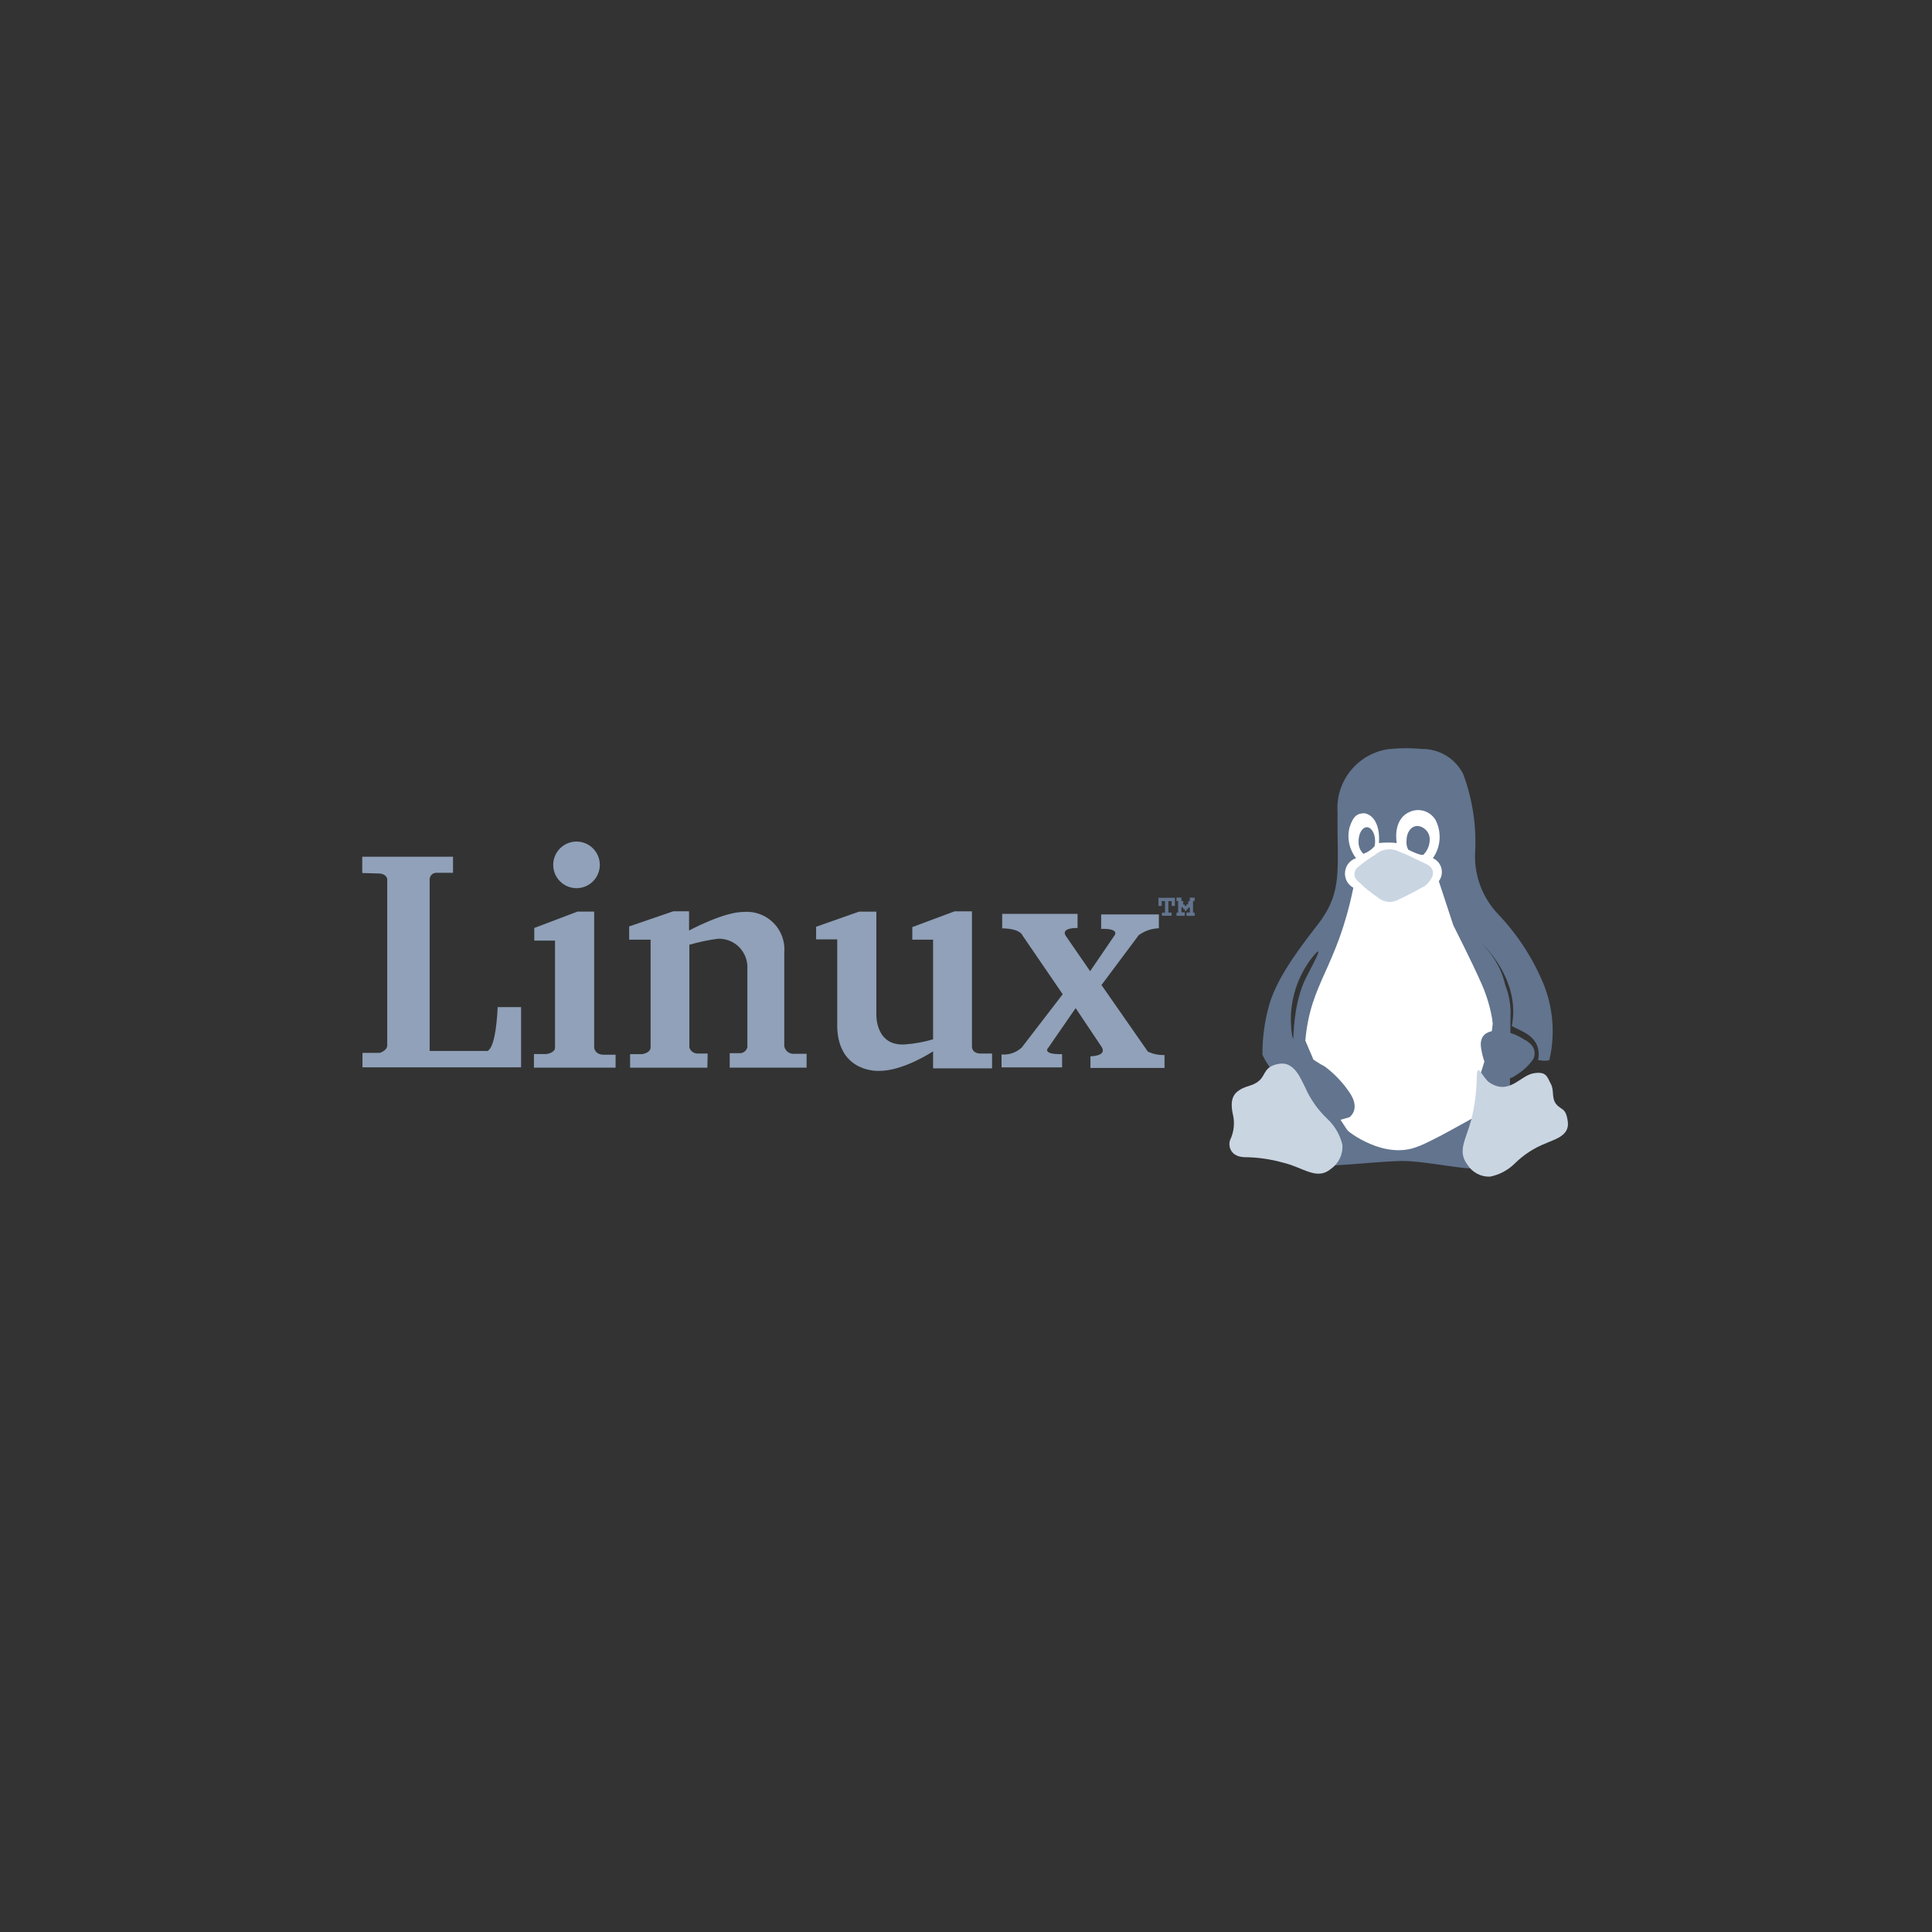 <?xml version="1.0" encoding="UTF-8"?>
<svg width="128px" height="128px" viewBox="0 0 128 128" version="1.1" xmlns="http://www.w3.org/2000/svg" xmlns:xlink="http://www.w3.org/1999/xlink">
    <rect x="0" y="0" width="128" height="128" fill="#333333" stroke="none"/>
    <title>linux</title>
    <g id="linux" stroke="none" stroke-width="1" fill="none" fill-rule="evenodd">
        <g transform="translate(24, 49)" fill-rule="nonzero" id="Path">
            <path d="M64.617,25.243 L65.291,25.921 L67.224,27.759 L69.825,27.434 L71.856,26.824 L72.451,25.823 L73.916,24.884 L74.117,22.945 L74.749,23.088 L75.598,18.749 L74.706,15.604 L72.982,12.616 L71.833,8.134 L72.235,3.997 L68.5,3.25 L65.627,3.939 L65.052,5.347 C65.052,5.347 64.865,6.612 64.851,6.669 C64.837,6.726 64.937,7.99 64.937,7.99 L64.693,10.059 L64.319,12.664 L63.141,15.63 C63.141,15.63 62.572,18.556 62.369,18.556 C62.166,18.556 62.483,19.97 62.483,19.97 L63.702,22.902 L64.617,25.243 Z" fill="#FFFFFF"></path>
            <path d="M68.06,0.624 C65.984,0.884 64.472,2.72 64.616,4.808 C64.572,8.686 65.007,10.08 63.267,12.303 C61.526,14.525 60.464,16.162 60.039,17.749 C59.78,18.745 59.641,19.741 59.641,20.77 C59.641,20.77 59.605,21.191 60.039,20.799 C60.475,20.407 61.697,20.578 62.307,21.671 C62.918,22.764 64.047,24.459 64.047,24.459 L64.616,25.243 L65.4,25.022 C65.4,25.022 66.186,24.499 65.4,23.366 C64.959,22.715 64.415,22.142 63.788,21.67 C63.788,21.67 61.926,20.718 61.61,19.622 C61.304,17.746 61.81,15.829 63.004,14.349 C63.889,13.303 62.81,15.187 62.48,15.874 C61.744,17.406 61.66,19.47 61.687,20.489 C61.701,20.918 62.78,21.194 63.045,21.399 C63.217,21.532 62.388,19.845 62.48,19.97 C62.808,16.066 64.56,15.197 65.663,9.817 C64.844,9.364 64.954,8.153 65.842,7.856 C65.398,7.29 65.236,6.552 65.4,5.852 C65.66,5.005 65.966,4.914 66.302,4.883 C66.639,4.852 67.46,5.218 67.361,6.854 C67.752,6.809 68.147,6.809 68.538,6.854 C68.538,6.854 68.233,5.329 69.363,4.806 C69.993,4.498 70.753,4.726 71.11,5.329 C71.525,6.139 71.458,7.112 70.934,7.856 C71.524,8.121 71.714,8.864 71.326,9.381 L72.285,12.3 C72.285,12.3 73.547,14.784 74.156,16.178 C74.52,16.998 74.769,17.862 74.899,18.749 L75.596,18.749 C75.596,18.749 76.701,16.071 74.156,13.49 C73.984,13.291 74.105,13.444 74.156,13.49 C74.208,13.536 76.774,15.882 76.162,18.967 C76.652,19.313 78.193,19.593 77.905,21.233 C78.487,21.328 78.648,21.233 78.648,21.233 C79.045,19.548 78.908,17.781 78.257,16.178 C77.539,14.447 76.504,12.865 75.205,11.515 C74.229,10.462 73.698,9.073 73.723,7.637 C73.844,5.815 73.576,3.988 72.938,2.277 C72.413,1.246 71.347,0.603 70.19,0.621 C69.481,0.551 68.767,0.553 68.06,0.628 L68.06,0.624 Z" fill="#62748E"></path>
            <path d="M65.29,25.921 C65.29,25.921 67.693,27.885 69.954,26.954 C70.816,26.645 73.115,25.329 73.915,24.885 C73.915,24.885 73.301,27.868 73.601,28.285 C73.9,28.701 70.332,27.857 68.72,27.92 C67.107,27.982 65.98,28.127 64.452,28.207 C64.93,27.574 60.401,22.559 59.673,20.947 C59.375,20.285 61.843,20.635 61.843,20.635 L65.29,25.921 Z" fill="#62748E"></path>
            <path d="M60.744,21.479 C59.739,21.647 59.86,22.212 59.439,22.585 C59.019,22.959 58.62,22.914 58.166,23.187 C57.712,23.46 57.477,23.865 57.676,24.803 C57.821,25.385 57.756,25.999 57.493,26.539 C57.358,26.96 57.538,27.633 58.441,27.666 C59.288,27.671 60.132,27.788 60.949,28.013 C62.35,28.336 63.222,29.224 64.159,28.456 C64.418,28.279 64.627,28.037 64.764,27.754 C64.9,27.471 64.96,27.157 64.937,26.843 C64.782,26.189 64.438,25.595 63.947,25.135 C63.311,24.535 62.803,23.812 62.455,23.01 C62.167,22.458 61.751,21.312 60.744,21.479 Z" fill="#CAD5E2"></path>
            <path d="M74.882,18.384 C75.114,18.384 75.54,15.396 75.534,15.909 C76.18,17.001 76.074,18.334 76.074,18.334 L76.009,26.38 L74.051,22.254 C74.051,22.254 75.049,19.374 74.882,18.384 Z" fill="#62748E"></path>
            <path d="M79.872,25.32 C79.747,24.368 79.449,24.567 79.109,24.159 C78.769,23.75 78.989,23.245 78.746,22.809 C78.503,22.373 78.481,21.953 77.59,22.111 C76.699,22.27 75.982,23.597 74.656,22.705 C74.2,22.355 73.904,21.395 73.842,22.246 C73.836,23.238 73.713,24.225 73.476,25.188 C73.127,26.498 72.531,27.261 73.224,28.169 C73.382,28.42 73.603,28.624 73.865,28.762 C74.126,28.9 74.42,28.967 74.716,28.956 C75.339,28.832 75.912,28.528 76.362,28.08 C76.947,27.502 77.644,27.049 78.411,26.75 C78.939,26.498 79.996,26.272 79.872,25.32 Z" fill="#CAD5E2"></path>
            <path d="M75.639,19.317 C75.639,19.317 73.885,18.965 74.129,20.462 C74.372,21.958 74.965,22.246 74.965,22.246 C75.175,22.403 75.429,22.488 75.691,22.488 C75.953,22.488 76.209,22.403 76.419,22.246 C76.875,21.975 77.269,21.611 77.575,21.178 C77.575,21.178 78.032,20.415 76.979,19.866 C76.569,19.604 76.116,19.418 75.639,19.317 Z" fill="#62748E"></path>
            <path d="M66.558,5.805 C66.86,5.805 67.105,6.219 67.105,6.73 C67.105,6.845 67.092,6.958 67.067,7.07 C66.866,7.295 66.612,7.466 66.329,7.569 C66.218,7.461 66.132,7.33 66.077,7.185 C66.022,7.04 65.999,6.885 66.01,6.73 C66.01,6.219 66.255,5.805 66.558,5.805 Z" fill="#62748E"></path>
            <path d="M69.922,5.721 C70.155,5.745 70.37,5.86 70.519,6.041 C70.669,6.222 70.741,6.454 70.721,6.688 C70.704,7.037 70.56,7.368 70.315,7.617 C70.202,7.718 69.598,7.448 69.299,7.294 C69.203,7.107 69.163,6.897 69.186,6.688 C69.186,6.154 69.481,5.721 69.922,5.721 Z" fill="#62748E"></path>
            <path d="M67.104,7.637 C66.707,7.872 66.332,8.14 65.98,8.438 C65.905,8.494 65.844,8.566 65.802,8.649 C65.76,8.732 65.738,8.824 65.738,8.918 C65.738,9.011 65.76,9.103 65.802,9.186 C65.844,9.269 65.905,9.342 65.98,9.397 C66.384,9.792 66.824,10.15 67.294,10.465 C67.488,10.631 67.73,10.73 67.985,10.749 C68.24,10.769 68.494,10.707 68.711,10.572 C69.338,10.297 70.419,9.687 70.419,9.687 C70.419,9.687 71.594,8.741 70.419,8.207 C69.244,7.673 69.474,7.718 68.711,7.428 C68.454,7.295 68.163,7.244 67.876,7.281 C67.588,7.319 67.319,7.443 67.104,7.637 Z" fill="#CAD5E2"></path>
            <path d="M0,8.839 L0,7.76 L6.014,7.76 L6.014,8.825 L4.908,8.825 C4.85,8.825 4.792,8.836 4.738,8.858 C4.684,8.88 4.635,8.912 4.594,8.953 C4.553,8.995 4.52,9.044 4.498,9.098 C4.476,9.152 4.465,9.21 4.466,9.268 L4.466,20.628 L8.18,20.628 C8.18,20.628 8.807,20.983 8.974,17.724 L10.523,17.724 L10.523,21.714 L0.014,21.714 L0.014,20.755 L1.163,20.755 C1.163,20.755 1.654,20.608 1.654,20.264 L1.654,9.225 C1.654,9.225 1.602,8.87 1.059,8.87 L0,8.839 Z" fill="#90A1B9"></path>
            <path d="M11.397,13.318 L11.397,12.481 L14.259,11.395 L15.365,11.395 L15.365,20.398 C15.365,20.398 15.386,20.878 16.012,20.878 L16.785,20.878 L16.785,21.734 L11.375,21.734 L11.375,20.835 L12.186,20.835 C12.186,20.835 12.73,20.773 12.771,20.439 L12.771,13.316 L11.397,13.318 Z" fill="#90A1B9"></path>
            <path d="M22.864,21.737 L17.746,21.737 L17.746,20.839 L18.541,20.839 C18.541,20.839 19.083,20.776 19.104,20.4 L19.104,13.256 L17.684,13.256 L17.684,12.378 L20.608,11.375 L21.652,11.375 L21.652,12.649 C21.652,12.649 23.929,11.417 25.266,11.417 C25.629,11.386 25.995,11.436 26.337,11.561 C26.679,11.687 26.99,11.887 27.247,12.146 C27.504,12.404 27.701,12.716 27.824,13.06 C27.947,13.403 27.994,13.769 27.96,14.132 L27.96,20.315 C27.988,20.468 28.072,20.604 28.196,20.697 C28.32,20.79 28.474,20.833 28.628,20.817 L29.439,20.817 L29.439,21.735 L24.345,21.735 L24.345,20.777 L25.055,20.777 C25.164,20.768 25.267,20.724 25.35,20.653 C25.432,20.582 25.49,20.486 25.515,20.38 L25.515,14.991 C25.493,14.496 25.276,14.03 24.913,13.693 C24.549,13.357 24.067,13.178 23.573,13.194 C22.93,13.277 22.294,13.41 21.672,13.591 L21.672,20.401 C21.706,20.513 21.776,20.612 21.869,20.683 C21.963,20.754 22.077,20.794 22.194,20.798 L22.884,20.798 L22.864,21.737 Z" fill="#90A1B9"></path>
            <path d="M31.471,13.235 L30.07,13.235 L30.07,12.4 L32.911,11.398 L34.06,11.398 L34.06,18.207 C34.06,18.207 33.977,20.358 36.004,20.192 C36.619,20.143 37.228,20.031 37.82,19.857 L37.82,13.257 L36.443,13.257 L36.443,12.421 L39.245,11.377 L40.394,11.377 L40.394,20.341 C40.394,20.341 40.373,20.759 40.916,20.8 L41.727,20.8 L41.727,21.782 L37.819,21.782 L37.819,20.654 C37.819,20.654 35.835,21.971 34.226,21.949 C34.226,21.949 31.552,22.097 31.468,19.046 L31.468,13.239 L31.471,13.235 Z" fill="#90A1B9"></path>
            <path d="M42.398,12.505 L42.398,11.547 L47.39,11.547 L47.39,12.482 C47.39,12.482 46.284,12.44 46.596,12.983 L48.224,15.343 L49.833,12.983 C49.833,12.983 50.23,12.503 48.955,12.541 L48.955,11.582 L52.778,11.582 L52.778,12.501 C52.296,12.515 51.83,12.675 51.441,12.96 L48.976,16.261 L52.047,20.669 C52.391,20.833 52.771,20.912 53.153,20.899 L53.153,21.755 L48.244,21.755 L48.244,20.982 C48.244,20.982 49.35,20.982 48.996,20.377 L47.264,17.791 L45.447,20.423 C45.447,20.423 44.988,20.862 46.366,20.84 L46.366,21.717 L42.355,21.717 L42.355,20.861 C42.598,20.881 42.842,20.851 43.072,20.772 C43.302,20.693 43.514,20.567 43.692,20.402 L46.407,16.871 L43.734,12.963 C43.734,12.963 43.609,12.526 42.398,12.505 Z" fill="#90A1B9"></path>
            <polygon fill="#62748E" points="52.971 11.02 52.75 11.02 52.75 10.48 53.838 10.48 53.838 11.02 53.629 11.02 53.629 10.699 53.408 10.699 53.408 11.462 53.622 11.462 53.622 11.671 52.979 11.671 52.979 11.466 53.184 11.466 53.184 10.698 52.963 10.698"></polygon>
            <polygon fill="#62748E" points="53.949 11.676 53.949 11.462 54.056 11.462 54.056 10.699 53.949 10.699 53.949 10.467 54.27 10.467 54.27 10.695 54.39 10.695 54.39 10.927 54.493 10.927 54.493 11.021 54.605 11.021 54.605 10.914 54.721 10.914 54.721 10.709 54.823 10.709 54.823 10.472 55.149 10.472 55.149 10.693 55.041 10.693 55.041 11.465 55.149 11.465 55.149 11.679 54.609 11.679 54.609 11.458 54.83 11.458 54.83 11.127 54.719 11.127 54.719 11.23 54.611 11.23 54.611 11.35 54.496 11.35 54.496 11.239 54.393 11.239 54.393 11.124 54.273 11.124 54.273 11.445 54.494 11.445 54.494 11.675"></polygon>
            <path d="M14.196,9.843 C15.048,9.843 15.739,9.152 15.739,8.299 C15.739,7.447 15.048,6.756 14.196,6.756 C13.343,6.756 12.652,7.447 12.652,8.299 C12.652,9.152 13.343,9.843 14.196,9.843 Z" fill="#90A1B9"></path>
        </g>
    </g>
</svg>